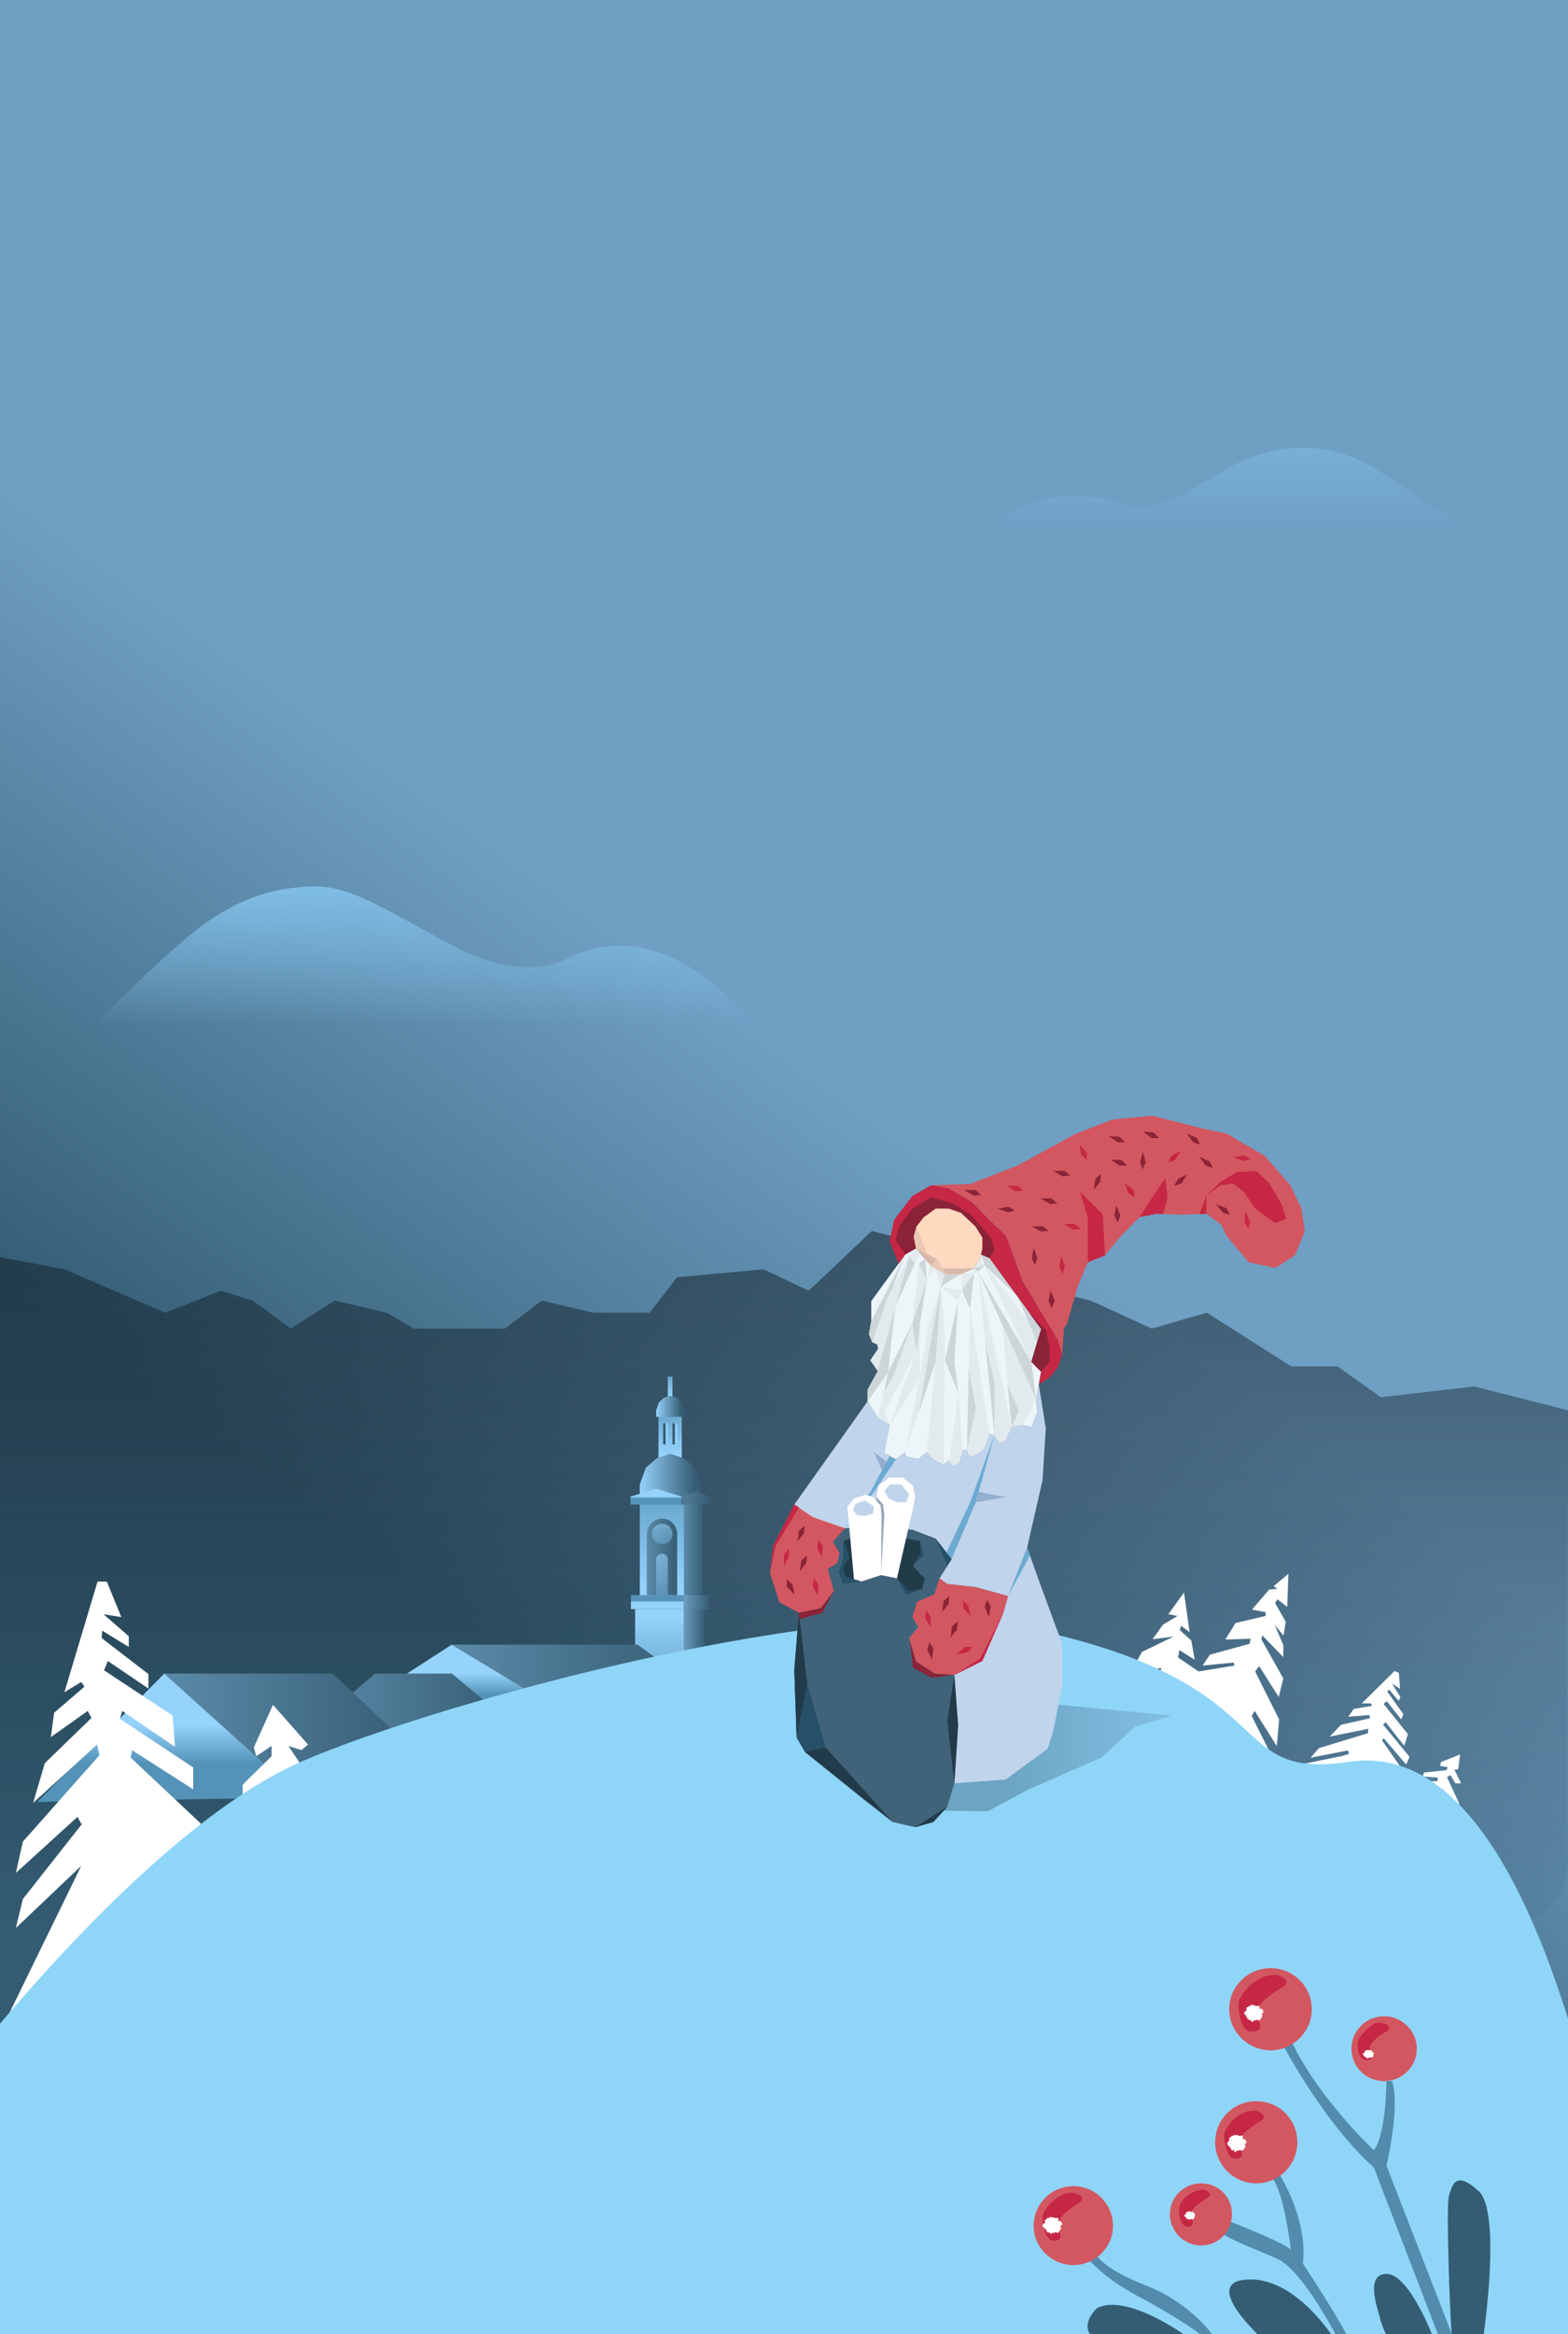 <svg xmlns="http://www.w3.org/2000/svg" width="336" height="500" viewBox="0 0 336 500"><rect x="0" y="0" width="336" height="500" fill="#333333" stroke="none"/><defs><linearGradient id="a" x1=".6" y1=".9" x2=".4" y2=".5"><stop offset=".3" stop-color="#345d74"/><stop offset="1" stop-color="#6f9fc3"/></linearGradient><linearGradient id="b" x1="168" y1="263.7" x2="168" y2="418.8" gradientUnits="userSpaceOnUse"><stop offset="0" stop-color="#111e26"/><stop offset="1" stop-color="#080b0e" stop-opacity="0"/></linearGradient><linearGradient id="c" x1="1" y1=".5" x2="-1.6" y2=".5"><stop offset="0" stop-color="#365d74"/><stop offset="1" stop-color="#95d2fc"/><stop offset="1" stop-color="#95d2fc"/></linearGradient><linearGradient id="d" x1=".5" y1="1.5" x2=".5" y2=".1"><stop offset="0" stop-color="#5493b7"/><stop offset="1" stop-color="#95d2fc"/><stop offset="1" stop-color="#95d2fc"/></linearGradient><linearGradient id="e" x1=".9" y1=".6" x2="0" y2=".6"><stop offset="0" stop-color="#365d74"/><stop offset="1" stop-color="#95d2fc"/><stop offset="1" stop-color="#95d2fc"/></linearGradient><linearGradient id="f" x1=".4" y1="1.5" x2=".4" y2=".1"><stop offset="0" stop-color="#5493b7"/><stop offset="1" stop-color="#95d2fc"/><stop offset="1" stop-color="#95d2fc"/></linearGradient><linearGradient id="g" x1="0" y1=".5" x2="1.8" y2=".5"><stop offset="0" stop-color="#365d74"/><stop offset="1" stop-color="#95d2fc"/><stop offset="1" stop-color="#95d2fc"/></linearGradient><linearGradient id="h" x1=".4" y1=".6" x2=".4" y2=".5"><stop offset="0" stop-color="#5493b7"/><stop offset="1" stop-color="#95d2fc"/><stop offset="1" stop-color="#95d2fc"/></linearGradient><linearGradient id="i" x1="3.5" y1=".5" x2="0" y2=".5"><stop offset="0" stop-color="#95d2fc"/><stop offset="1" stop-color="#365d74"/></linearGradient><linearGradient id="j" x1=".5" y1="1.5" x2=".5" y2=".1"><stop offset="0" stop-color="#5493b7"/><stop offset="1" stop-color="#95d2fc"/><stop offset="1" stop-color="#95d2fc"/></linearGradient><linearGradient id="k" x1=".6" y1=".5" x2=".5" y2=".5"><stop offset="0" stop-color="#95d2fc"/><stop offset="1" stop-color="#365d74"/></linearGradient><linearGradient id="l" x1=".5" y1="1.5" x2=".5" y2=".1"><stop offset="0" stop-color="#5493b7"/><stop offset="1" stop-color="#95d2fc"/><stop offset="1" stop-color="#95d2fc"/></linearGradient><linearGradient id="m" x1=".4" y1=".6" x2=".4" y2=".5"><stop offset="0" stop-color="#5493b7"/><stop offset="1" stop-color="#95d2fc"/><stop offset="1" stop-color="#95d2fc"/></linearGradient><linearGradient id="n" x1=".5" y1="1.5" x2=".5" y2=".1"><stop offset="0" stop-color="#5493b7"/><stop offset="1" stop-color="#95d2fc"/><stop offset="1" stop-color="#95d2fc"/></linearGradient><linearGradient id="o" x1=".4" y1="1.5" x2=".4" y2=".1"><stop offset="0" stop-color="#5493b7"/><stop offset="1" stop-color="#95d2fc"/><stop offset="1" stop-color="#95d2fc"/></linearGradient><linearGradient id="p" x1=".4" y1=".7" x2=".4" y2=".4"><stop offset="0" stop-color="#5493b7"/><stop offset="1" stop-color="#95d2fc"/><stop offset="1" stop-color="#95d2fc"/></linearGradient><linearGradient id="q" x1=".4" y1=".7" x2=".4" y2=".4"><stop offset="0" stop-color="#5493b7"/><stop offset="1" stop-color="#95d2fc"/><stop offset="1" stop-color="#95d2fc"/></linearGradient><linearGradient id="r" x1=".4" y1="1.3" x2=".4" y2=".2"><stop offset="0" stop-color="#5493b7"/><stop offset="1" stop-color="#95d2fc"/><stop offset="1" stop-color="#95d2fc"/></linearGradient><linearGradient id="s" x1=".4" y1=".7" x2=".4" y2=".4"><stop offset="0" stop-color="#5493b7"/><stop offset="1" stop-color="#95d2fc"/><stop offset="1" stop-color="#95d2fc"/></linearGradient><linearGradient id="t" x1="1.2" y1=".5" x2=".4" y2=".5"><stop offset="0" stop-color="#83b5db"/><stop offset="1" stop-color="#345d74"/></linearGradient><linearGradient id="u" x1=".5" y1="0" x2=".5" y2=".9"><stop offset="0" stop-color="#7fbde5"/><stop offset="1" stop-color="#82bfe8" stop-opacity="0"/></linearGradient></defs><style>
@keyframes v_t { 0% { transform: translate(63.5px,30.4px) rotate(13deg) translate(-63.5px,-30.4px); } 15.152% { transform: translate(63.5px,30.4px) rotate(9deg) translate(-63.5px,-30.4px); } 33.333% { transform: translate(63.5px,30.4px) rotate(13deg) translate(-63.5px,-30.4px); } 48.485% { transform: translate(63.5px,30.4px) rotate(9deg) translate(-63.5px,-30.4px); } 66.667% { transform: translate(63.5px,30.4px) rotate(13deg) translate(-63.5px,-30.4px); } 81.818% { transform: translate(63.5px,30.4px) rotate(9deg) translate(-63.5px,-30.4px); } 100% { transform: translate(63.5px,30.4px) rotate(13deg) translate(-63.5px,-30.4px); } }
@keyframes w_t { 0% { transform: translate(18.9px,20px) rotate(0deg) scaleX(-1) translate(-18.9px,-20px); } 18.182% { transform: translate(18.9px,20px) rotate(-1deg) scaleX(-1) translate(-18.9px,-20px); } 33.333% { transform: translate(18.9px,20px) rotate(0deg) scaleX(-1) translate(-18.9px,-20px); } 48.485% { transform: translate(18.9px,20px) rotate(-1deg) scaleX(-1) translate(-18.9px,-20px); } 63.636% { transform: translate(18.9px,20px) rotate(0deg) scaleX(-1) translate(-18.9px,-20px); } 81.818% { transform: translate(18.9px,20px) rotate(-1deg) scaleX(-1) translate(-18.9px,-20px); } 100% { transform: translate(18.9px,20px) rotate(0deg) scaleX(-1) translate(-18.9px,-20px); } }
@keyframes x_t { 0% { transform: translate(34.9px,401.9px) skewX(0deg) skewY(0deg) translate(-34.9px,-401.9px); } 15.152% { transform: translate(34.9px,401.9px) skewX(2deg) skewY(0deg) translate(-34.9px,-401.9px); } 33.333% { transform: translate(34.9px,401.9px) skewX(0deg) skewY(0deg) translate(-34.9px,-401.9px); } 48.485% { transform: translate(34.9px,401.9px) skewX(2deg) skewY(0deg) translate(-34.9px,-401.9px); } 63.636% { transform: translate(34.9px,401.9px) skewX(0deg) skewY(0deg) translate(-34.9px,-401.9px); } 81.818% { transform: translate(34.9px,401.9px) skewX(2deg) skewY(0deg) translate(-34.9px,-401.9px); } 100% { transform: translate(34.9px,401.9px) skewX(0deg) skewY(0deg) translate(-34.9px,-401.9px); } }
@keyframes y_t { 0% { transform: translate(222.3px,315.2px) rotate(0deg) translate(-58.2px,-76.8px); } 18.182% { transform: translate(222.3px,315.2px) rotate(2deg) translate(-58.2px,-76.8px); } 33.333% { transform: translate(222.3px,315.2px) rotate(0deg) translate(-58.2px,-76.8px); } 51.515% { transform: translate(222.3px,315.2px) rotate(2deg) translate(-58.2px,-76.8px); } 69.697% { transform: translate(222.3px,315.2px) rotate(0deg) translate(-58.2px,-76.8px); } 84.848% { transform: translate(222.3px,315.2px) rotate(2deg) translate(-58.2px,-76.8px); } 100% { transform: translate(222.3px,315.2px) rotate(0deg) translate(-58.2px,-76.8px); } }
@keyframes z_t { 0% { transform: translate(20.5px,90.5px) rotate(0deg) translate(-8.4px,-10.8px); } 15.152% { transform: translate(20.5px,90.5px) rotate(-11deg) translate(-8.4px,-10.8px); } 33.333% { transform: translate(20.5px,90.5px) rotate(0deg) translate(-8.4px,-10.8px); } 48.485% { transform: translate(20.5px,90.5px) rotate(-11deg) translate(-8.4px,-10.8px); } 66.667% { transform: translate(20.5px,90.5px) rotate(0deg) translate(-8.4px,-10.8px); } 84.848% { transform: translate(20.5px,90.5px) rotate(-11deg) translate(-8.4px,-10.8px); } 100% { transform: translate(20.5px,90.5px) rotate(0deg) translate(-8.4px,-10.8px); } }
@keyframes aa_o { 0% { opacity: 0; } 18.182% { opacity: 0; } 33.333% { opacity: 1; } 48.485% { opacity: 0; } 63.636% { opacity: 1; } 100% { opacity: 1; } }
@keyframes ab_o { 0% { opacity: 0; } 51.515% { opacity: 0; } 66.667% { opacity: 1; } 81.818% { opacity: 0; } 96.97% { opacity: 1; } 100% { opacity: 1; } }
@keyframes ac_o { 0% { opacity: 0; } 27.273% { opacity: 0; } 42.424% { opacity: 1; } 57.576% { opacity: 0; } 72.727% { opacity: 1; } 100% { opacity: 1; } }
@keyframes ad_o { 0% { opacity: 0; } 15.152% { opacity: 1; } 30.303% { opacity: 0; } 45.455% { opacity: 1; } 100% { opacity: 1; } }
@keyframes ae_o { 0% { opacity: 0; } 24.242% { opacity: 0; } 39.394% { opacity: 1; } 54.545% { opacity: 0; } 69.697% { opacity: 1; } 100% { opacity: 1; } }
@keyframes af_o { 0% { opacity: 0; } 54.545% { opacity: 0; } 69.697% { opacity: 1; } 84.848% { opacity: 0; } 100% { opacity: 1; } }
@keyframes ag_o { 0% { opacity: 0; } 15.152% { opacity: 1; } 30.303% { opacity: 0; } 45.455% { opacity: 1; } 100% { opacity: 1; } }
@keyframes ah_o { 0% { opacity: 0; } 27.273% { opacity: 0; } 42.424% { opacity: 1; } 57.576% { opacity: 0; } 72.727% { opacity: 1; } 100% { opacity: 1; } }
@keyframes ai_o { 0% { opacity: 0; } 45.455% { opacity: 0; } 60.606% { opacity: 1; } 75.758% { opacity: 0; } 90.909% { opacity: 1; } 100% { opacity: 1; } }
@keyframes aj_o { 0% { opacity: 0; } 9.091% { opacity: 0; } 24.242% { opacity: 1; } 39.394% { opacity: 0; } 54.545% { opacity: 1; } 100% { opacity: 1; } }
@keyframes ak_o { 0% { opacity: 0; } 30.303% { opacity: 0; } 45.455% { opacity: 1; } 60.606% { opacity: 0; } 75.758% { opacity: 1; } 100% { opacity: 1; } }
@keyframes al_o { 0% { opacity: 0; } 54.545% { opacity: 0; } 69.697% { opacity: 1; } 84.848% { opacity: 0; } 100% { opacity: 1; } }
@keyframes am_o { 0% { opacity: 0; } 15.152% { opacity: 1; } 30.303% { opacity: 0; } 45.455% { opacity: 1; } 100% { opacity: 1; } }
@keyframes an_o { 0% { opacity: 0; } 33.333% { opacity: 0; } 48.485% { opacity: 1; } 63.636% { opacity: 0; } 78.788% { opacity: 1; } 100% { opacity: 1; } }
@keyframes ao_o { 0% { opacity: 0; } 15.152% { opacity: 0; } 30.303% { opacity: 1; } 45.455% { opacity: 0; } 60.606% { opacity: 1; } 100% { opacity: 1; } }
@keyframes ap_o { 0% { opacity: 0; } 51.515% { opacity: 0; } 66.667% { opacity: 1; } 81.818% { opacity: 0; } 96.97% { opacity: 1; } 100% { opacity: 1; } }
@keyframes aq_o { 0% { opacity: 0; } 36.364% { opacity: 0; } 51.515% { opacity: 1; } 66.667% { opacity: 0; } 81.818% { opacity: 1; } 100% { opacity: 1; } }
@keyframes ar_o { 0% { opacity: 0; } 3.03% { opacity: 0; } 18.182% { opacity: 1; } 33.333% { opacity: 0; } 48.485% { opacity: 1; } 100% { opacity: 1; } }
@keyframes as_o { 0% { opacity: 0; } 15.152% { opacity: 0; } 30.303% { opacity: 1; } 45.455% { opacity: 0; } 60.606% { opacity: 1; } 100% { opacity: 1; } }
@keyframes at_o { 0% { opacity: 0; } 9.091% { opacity: 0; } 24.242% { opacity: 1; } 39.394% { opacity: 0; } 54.545% { opacity: 1; } 100% { opacity: 1; } }
@keyframes au_o { 0% { opacity: 0; } 54.545% { opacity: 0; } 69.697% { opacity: 1; } 84.848% { opacity: 0; } 100% { opacity: 1; } }
@keyframes av_o { 0% { opacity: 0; } 33.333% { opacity: 0; } 48.485% { opacity: 1; } 63.636% { opacity: 0; } 78.788% { opacity: 1; } 100% { opacity: 1; } }
@keyframes aw_o { 0% { opacity: 0; } 12.121% { opacity: 0; } 27.273% { opacity: .9; } 42.424% { opacity: 0; } 57.576% { opacity: 1; } 100% { opacity: 1; } }
@keyframes ax_o { 0% { opacity: 0; } 42.424% { opacity: 0; } 57.576% { opacity: 1; } 72.727% { opacity: 0; } 87.879% { opacity: 1; } 100% { opacity: 1; } }
@keyframes ay_o { 0% { opacity: 0; } 9.091% { opacity: 0; } 24.242% { opacity: 1; } 39.394% { opacity: 0; } 54.545% { opacity: 1; } 100% { opacity: 1; } }
@keyframes az_o { 0% { opacity: 0; } 54.545% { opacity: 0; } 69.697% { opacity: 1; } 84.848% { opacity: 0; } 100% { opacity: 1; } }
@keyframes a0_o { 0% { opacity: 0; } 36.364% { opacity: 0; } 51.515% { opacity: 1; } 66.667% { opacity: 0; } 81.818% { opacity: 1; } 100% { opacity: 1; } }
@keyframes a1_o { 0% { opacity: 0; } 6.061% { opacity: 0; } 21.212% { opacity: 1; } 36.364% { opacity: 0; } 51.515% { opacity: 1; } 100% { opacity: 1; } }
@keyframes a2_o { 0% { opacity: 0; } 18.182% { opacity: 0; } 33.333% { opacity: 1; } 48.485% { opacity: 0; } 63.636% { opacity: 1; } 100% { opacity: 1; } }
@keyframes a3_o { 0% { opacity: 0; } 54.545% { opacity: 0; } 69.697% { opacity: 1; } 84.848% { opacity: 0; } 100% { opacity: 1; } }
@keyframes a4_o { 0% { opacity: 0; } 15.152% { opacity: 0; } 30.303% { opacity: 1; } 45.455% { opacity: 0; } 60.606% { opacity: 1; } 100% { opacity: 1; } }
@keyframes a5_o { 0% { opacity: 0; } 15.152% { opacity: 1; } 30.303% { opacity: 0; } 45.455% { opacity: 1; } 100% { opacity: 1; } }
@keyframes a6_t { 0% { transform: translate(270.4px,461.3px) skewX(0deg) skewY(0deg) translate(-48.9px,-39.7px); } 18.182% { transform: translate(270.4px,461.3px) skewX(2deg) skewY(0deg) translate(-48.9px,-39.7px); } 36.364% { transform: translate(270.4px,461.3px) skewX(0deg) skewY(0deg) translate(-48.9px,-39.7px); } 51.515% { transform: translate(270.4px,461.3px) skewX(2deg) skewY(0deg) translate(-48.9px,-39.7px); } 66.667% { transform: translate(270.4px,461.3px) skewX(0deg) skewY(0deg) translate(-48.9px,-39.7px); } 81.818% { transform: translate(270.4px,461.3px) skewX(2deg) skewY(0deg) translate(-48.9px,-39.7px); } 100% { transform: translate(270.4px,461.3px) skewX(0deg) skewY(0deg) translate(-48.9px,-39.7px); } }
</style><title>Group 20</title><rect fill="url(#a)" width="336" height="500" fill-rule="evenodd" transform="translate(168.5,250) scale(-1,1) translate(-167.5,-250)"/><path d="M0 269.3l13.8 2.6l21.6 9.3l11.9-4.7l6.9 2.1l8.1 6l9.4-6l11.2 2.6l5.8 3.4h19.5l7.9-6l11 2.6h12.1l5.9-7.6l18.5-1.7l9.7 4.6l13.5-12.8l9 2.3l8.6-2.3l20.8 12.8l8.5 2.1l13.1 6l11.8-3.4l18.1 11.5h9.9l9.3 6.6l20-2.3l20.1 5.1l-0.1 96.9c0 7.7-6.3 14-14 13.9c-0.1 0-0.1 0-0.1 0l-321.8 5.9Z" fill="url(#b)" opacity=".54" fill-rule="evenodd"/><g fill="none" fill-rule="evenodd" transform="translate(7.7,294.1)"><g transform="translate(.3,.9)"><path fill="url(#c)" d="M143.6 57.5h36.1l11.2 10.7h-35.4Z"/><g transform="translate(127.1,0)"><rect fill="url(#d)" width="5" height="9" transform="translate(8.5,12.9) scale(1,-1) translate(-2.5,-4.5)"/><path fill="url(#e)" d="M2 23l1.3-3.6l2.3-2l2.9-1l3 1l2.2 2l1.3 3.6v2.9h-13Z"/><rect fill="url(#f)" width="11" height="14.9" transform="translate(1,49.7)"/><rect fill="url(#g)" width="4.5" height="14.9" transform="translate(13.7,57.2) scale(-1,1) translate(-2.2,-7.5)"/><path fill="url(#h)" d="M0 25.6l5.5-1.7l5.5 1.7v1.7h-11Z"/><path fill="url(#i)" d="M11 25.6l3-1.2l2.9 1.2v1.7h-5.9Z" transform="translate(14,25.9) scale(-1,1) translate(-14,-25.9)"/><rect fill="url(#j)" width="9.5" height="19.9" transform="translate(6.7,37.3) scale(1,-1) translate(-4.7,-9.9)"/><rect fill="url(#c)" width="4" height="19.9" transform="translate(13.5,37.3) scale(1,-1) translate(-2,-9.9)"/><rect fill="url(#k)" width="1" height="4.5" transform="translate(9.5,12.2) scale(1,-1) translate(-0.5,-2.2)"/><rect fill="url(#k)" width="1" height="4.5" transform="translate(7.5,12.2) scale(1,-1) translate(-0.5,-2.2)"/><rect fill="url(#l)" width="1" height="4.5" transform="translate(8.5,2.2) scale(1,-1) translate(-0.5,-2.2)"/></g><rect fill="url(#m)" width="11.5" height="3" transform="translate(132.9,48.2) scale(1,-1) translate(-5.7,-1.5)"/><rect fill="url(#g)" width="5.5" height="3" transform="translate(141.3,48.2) scale(-1,-1) translate(-2.7,-1.5)"/><path fill="url(#e)" d="M132.6 7.1l.6-1.7l1.1-1l1.3-0.4l1.4 .4l1 1l.6 1.7v1.4h-6Z"/><path d="M133.9 30.3c1.8 0 3.2 1.5 3.2 3.3v13.1h-6.5v-13.1c0-1.8 1.5-3.3 3.3-3.3Z" fill="url(#c)"/><path d="M133.9 37.8c.6 0 1.2 .5 1.2 1.2v7.7h-2.5v-7.7c0-0.7 .6-1.2 1.3-1.2Z" fill="url(#n)" opacity=".6"/><ellipse fill="url(#o)" opacity=".56" rx="2.2" ry="2.2" transform="translate(133.9,33.6)"/><path fill="url(#c)" d="M88.8 57.3l25.3 15.3h11l3.5 4.4h1.8v-3h3.6l6.1-8.4l-11.5-8.3Z"/><path fill="url(#p)" d="M78.9 63.7l9.9-6.4l25.3 15.3h-14.3l-11-8.9Z"/><path d="M60.8 73.4c0 0 3.9-3.3 11.6-9.9h16.4l11 9.1l-7.5 4.4h-17l-1.9-3.6c-8.4 0-12.6 0-12.6 0Z" fill="url(#c)"/><path fill="url(#c)" d="M27.2 63.5h36.1l17 16l-23.7 10.5Z"/><path fill="url(#q)" d="M0 91l27.2-27.5l29.4 26.5Z"/><path fill="url(#r)" d="M143.1 63.5v-6l6.4 5.7Z"/></g></g><g fill="#fff" fill-rule="evenodd" transform="translate(277.9,360.3) rotate(11) translate(-39.2,-22.4)"><path d="M56.2 17.4l-3.6 9.2l1.8-0.8l.4 .4l-3.3 2.2l-0.4 2l4-2.2l.4 .6l-5.1 3.8l-1.2 3.3l6.9-4.9l.3 .9l-8.3 7.2l-0.8 2.6l6.7-4.7l.5 .6l-1.3 1.1l-6.7 4.8l34-2.3l-5.3-4.3l.8-0.6l3.4 2.1l1.1-0.6l-4.8-4.2l.5-0.7l1.7 1.2l1.1-0.5l-2.5-2.1l.7-0.4l-0.9-3.1l-3.1 3.2l.2 .8l1.6-0.4v.7l-4.2 2.4l.1 .9l3-1.1l.3 .7l-5.1 2.5l-9.3-5.6l.1-0.6l6.7 3.2v-1.8l-8-4l.3-0.7l5.7 3l-0.3-2.6l-7.4-3.8l.4-0.8l4.4 2.3v-1.2l-5.1-3l.1-0.6l2.9 1.4v-0.9l-2.8-1.9l2 .3l-1.6-3Z" transform="translate(63.5,30.4) rotate(13) translate(-63.5,-30.4)" style="animation: 3.3s linear infinite both v_t;"/><path d="M4.8 0l-1.1 7l2.4-1.2l.3 .9l-3 3.5l-0.1 3l2.3-1.9l-2.7 4l-0.4 2.4l5.3-3.7v.9l-6.2 7.3l.2 4.1l5.4-5.7l.6 1.3l-7 9.1l-0.6 5.7l6.1-6.5l.4 1.2l-6.7 8.7l36.7-1l-8.2-7.6l.2-0.7l9.1 3.6l-1.3-3.6l-8.8-5.1v-0.7l6.3 2.1l-1.6-4.7l-6-4.5l4.3 1.4l-1.6-3.5l-2.7-2.4h2l-2.4-5.2l-2.8 8.1l2.1-1v1l-2.8 1.7l-1.5 3.9l3.6-1.4v1.6l-4.9 2.1l-7.3-2.7l.3-0.6l6.4 1.9l-1.1-2.6l-7.9-3.9v-1.1l5.3 1.2l-1.5-3.9l-6-2.7l.1-0.8h3l-2.8-4.9l-1.7-0.5l.9-0.4Z" transform="translate(18.9,20) scale(-1,1) translate(-18.9,-20)" style="animation: 3.3s linear infinite both w_t;"/></g><path fill="#fff" d="M20.9 338.8l-7.1 23.7l3.6-2.2l.7 1l-6.5 5.6l-0.7 5.2l7.9-5.6l.8 1.5l-10 9.7l-2.5 8.5l13.7-12.5l.5 2.3l-16.4 18.5l-1.5 6.7l13.2-12l.9 1.6l-12.6 16l-1.5 6.2l14-13.3l-16.4 33.6l6.8 31.7l50.7-76.2l1.5-1.5l6.8 5.4l2.1-1.5l-9.5-10.9h.6l3.9 1.5l2.1-1.5l-4.2-6.3l2.8 .9l1.4-1.2l-7.5-8.5l-4.1 9.1l.5 1.9l3.3-2.2v2.2l-6.2 6.1v2.7l3.8-2.3l.7 1.8l-10.3 9.1l-18.2-17.1l.3-1.6l13.1 8.4v-4.7l-15.7-10.4l.5-1.7l11.3 7.7l-0.5-6.7l-14.7-9.7l.8-2l8.7 5.9v-3.1l-10-7.7l.1-1.6l5.7 3.5v-2.3l-5.4-4.7l3.8 .6l-3.1-7.6Z" fill-rule="evenodd" transform="translate(34.9,401.9) translate(-34.9,-401.9)" style="animation: 3.3s linear infinite both x_t;"/><g fill="url(#s)" fill-rule="evenodd" transform="translate(0,346)"><path d="M0 87.5c25-29.4 47.1-48.5 64.5-56.1c30.3-13.2 116.6-36.3 152.9-29.2c59.3 11.6 43.6 33.4 71.7 29.2c18.8-2.8 34.5 15.5 46.9 55v67.6h-131.3h-204.7v-63.7v-1.7Z" fill="#8fd5f8"/></g><path fill="url(#t)" opacity=".4" d="M31.3 149.4l16.3 .2l8.3-4.5l16-7l7.2-6.6l7.8-2.4l-26-2.5l-25.4 2.8l-7.6 7.3Z" transform="translate(164.1,238.4)"/><g fill="none" fill-rule="evenodd" transform="translate(222.3,315.2) translate(-58.2,-76.8)" style="animation: 3.3s linear infinite both y_t;"><g transform="translate(.9,.6)"><path fill="#edf5f9" d="M25.7 66.3l-2.6-1.6l-2.2-3.5v-2.5l1.1-2l1.1-2l-0.6-0.9l-1-1.4l1.7-2.5l-0.2-0.9l-1.1-0.5l-0.7-1.7l.5-2.8v-4.3l7.3-10l2.3-1.3l.8 1l2.4 2.7l3 1.8h3.5l2.6-1.2l1.4-2l.5-2.3l12.6 17.3l-1.5 4.8l-0.6 2.2l2.1 2.1l-0.5 2.8l-0.6 3.1l.3 2.7l-1.2 3.3l-2-0.4l-2.3 .4l-1.4 2.9l-1.3 .5l-1-1.7l-1.1-0.3l-1 3.1l-1.3 1.1l-1.8 .8l-0.7-1.4l-0.9-0.1l-0.7 2.7l-1.5 .7l-0.7-1.1l-1.2 .8l-2.2-1.1l-1.4-1.5l-1.8 1.5l-2.7-0.6l-0.2-0.9l-1.9 1.5l-2.5-1.3l-0.8-2.4Z"/><path fill="#c52745" d="M27.6 31.7l-2-4.8l1-4.6l3.9-5.1l4-2.3l3.5 .5l5.2 3l3.8 3.9l3.6 3.4l3.6 9.9l4.5 7.5l3 5l.9 3.2l-1 2.7l-1.6 2l-2.4 1.6l.5-2.8l-2.1-2.1l2.1-7l-11.1-15.2l-1.8-0.8l-0.2 1l-1.4 2l-2.6 1.2h-3.5l-3-1.8l-3.2-3.7l-2.3 1.3Z"/><path fill="#d35760" d="M81.9 0l-8.4 .8l-8.1 3.1l-12.2 6.7l-10.2 4l-8.5 .3l3.5 .5l5.2 3l3.8 3.9l3.6 3.4l3.6 9.9l4.5 7.5l3 5l.9 3.2l.4-5.8l.6-0.8l2.3-8l2.2-5.3l3.7-1.5l3.1-3.8l4.3-4.4l3.7-0.7l5.4 .2l5.2-0.2l3.3 2.4l1 2.3l4.8 5.7l5.7 1.2l4.2-2.7l2.1-5.1l-0.7-4.9l-2.4-5l-5.5-6.3l-8.2-4.8l-4.9-1Z"/><path fill="#c52745" d="M79.2 21.7l2.7-4.2l2.8-4.1l.5 4.1l-1 3.6l-1.3-0.1Z"/><path fill="#c52745" d="M93.5 21v-3.9l-1.5 4Z"/><path fill="#c52745" d="M93.5 17.1l3.1-3l3.4-2l4.2-0.3l2.8 2.7l2.7 4.6l.9 3l-2.4 .9l-4.2-3.1l-2.5-3.6l-2.3-1.8l-2.7 .4Z"/><path fill="#c0d4eb" d="M57.6 57.6l1.5 9.4l-0.7 11.1l-3.3 14.4l3 8.4l4.5 12.2v9.1l-1.9 9.6l-1.2 3.8l-9 6.6l-11 .8l.8-12.4l-0.8-10.8l6-3l4.5-10.3l1-3.6l-6.9-1.9l-6.1-0.7l-1.7-1.2l2.6-4.1l-3.4-4.4l-5-1.9l-9.6-0.8l-4.8 .5l-6.2-1.5l-4.7-3.6l15.7-22.1l2.2 3.5l2.6 1.6l-1.2 6l2.5 1.3l1.9-1.5l.2 .9l2.7 .6l1.8-1.5l1.4 1.5l2.2 1.1l1.2-0.8l.7 1.1l1.5-0.7l.7-2.7l.9 .1l.7 1.4l1.8-0.8l1.3-1.1l1-3.1l1.1 .3l1 1.7l1.3-0.5l1.4-2.9l2.3-0.4l2 .4l1.2-3.3l-0.3-2.7Z"/><path fill="#d35760" d="M.7 92.1l-0.7 5.9l2 6.2l4.2 2.3l4.7-1l2.8-3.7l-1.3-4.7l3.3-2.1l-2.2-3.7l1.5-1.7l1.1-1.2l-6.9-2.4l-4-2.7Z"/><path fill="#d35760" d="M36.3 99.1l-1.1 3.4l-3.7 1.6l-1 3.3l1.3 2.1l-2 2.4l1.5 5l4 2.6l4.2 .3l6-3l4.5-10.3l1-3.6l-6.9-1.9l-6.1-0.7Z"/><path fill="#406379" d="M16.1 88.4l-1.1 1.2l-1.5 1.7l1.4 2.3l-0.5 2.3l-2 1.2l1.3 4.7l-2.8 3.7l-4.7 1l-1 12.2l.5 14.5l1.8 3.1l12.5 10.1l6.3 4.9l4.8 1.1l3.9-1.1l3-3.3l1.5-5l.8-12.4l-0.8-10.8l-4.2-0.3l-4-2.6l-1.5-5l2-2.4l-1.3-2.1l1-3.3l3.7-1.6l1.1-3.4l2.6-4.1l-3.4-4.4l-5-1.9l-9.6-0.8Z"/><path d="M15.7 91.1l3.9-1.4h4.5l8.1 1.4v2.9l-1.6 2.4l1.6 1.8l1 .9l-0.6 2.3l-2.8 .4l-2.6-2.7c0 0-3.1-0.7-3.4-0.7c-0.3 0-4.3 1.4-4.3 1.4l-3.4-1.1l-0.4-2.2l1.3-2l-1.3-3.4Z" fill="#213b49"/><path fill="#6caad1" d="M51 102.9l4.1-10.4l.6 1.7Z"/><path fill="#6caad1" d="M38.9 95l5.2-12.2l4-14.4l-5.2 14.4l-5.1 10.8Z"/><path fill="#6caad1" d="M16.1 88.4l5.6-8.1l3.9-7.4l1.4 .7l-4.7 7Z"/><path fill="#fff" d="M19.5 99.8l3.8-20.7l2.3-1.6h2.8l2.2 1.7l.5 2.4l-0.5 2.7l-3.4 14.8l-3.4-0.7Z"/><path fill="#c0d4eb" d="M24.5 80.4l1.2-1.4h2.4l1.7 2.1l-0.6 1.7h-2l-1.9-0.9Z"/><g transform="translate(20.5,90.5) translate(-8.4,-10.8)" style="animation: 3.3s linear infinite both z_t;"><g transform="translate(8.4,10.6) rotate(-19) translate(-5.7,-8.8)"><path fill="#fff" d="M.4 16.5l3.7-15.1l1.9-1.3l2.6 .1l1.5 1l.8 2.2l-0.4 2.1l-4.3 12l-4.5-0.1Z"/><path fill="#c0d4eb" d="M5 2.5l1-1.2h2.1l1.4 1.8l-0.6 1.4h-1.7l-1.6-0.7Z"/></g><path fill="#96a6b8" d="M10.7 2l1.4 1.5l.3 2.3l-0.7 12.9l.1-12.8l-0.2-2.1l-1-1.1Z"/></g><path fill="#edf5f9" d="M21.7 44v-4.3"/><path fill="#ced5d8" d="M21.9 48.5l7.1-18.8l-7.3 14.3l-0.5 2.8Z"/><path fill="#e2eaed" d="M29.8 30.2l-6.7 24.5l-1.6-2.3l1.7-2.5l-0.2-0.9l-1.1-0.5l3.4-9.8Z"/><path fill="#ced5d8" d="M31.1 31.5l-4.3 9.6l-1.5 13.9l-4.4 6.2v-2.5l2.2-4l2.9-10.7l3.8-13.8Z"/><path fill="#ced5d8" d="M46 32.1l7 6.6l4.2 9.8l.9-2.8l-11.1-15.2l-1.8-0.8Z"/><path fill="#edf5f9" d="M46 32.1l9.1 11.5l-2.1-4.9Z"/><path fill="#e2eaed" d="M46 32.1l10 20.6l1.2-4.2l-2.1-4.9Z"/><path fill="#ced5d8" d="M44.6 33.4l12.4 27.3l-1-8Z"/><path fill="#e2eaed" d="M51.8 66.7l-2-21.9l7.2 15.9l-2.9 5.6Z"/><path fill="#e2eaed" d="M44.6 33.4l3.5 35l1 1.7l1.3-0.5l1.4-2.9Z"/><path fill="#edf5f9" d="M47 68.1l-4.1-26.7l2.8 8l2.4 19Z"/><path fill="#e2eaed" d="M42.2 71.7l.7-30.3l4.1 26.7l-1 3.1l-1.3 1.1l-1.8 .8Z"/><path fill="#ced5d8" d="M42.9 41.4l-1.8-4l2.6-3.6Z"/><path fill="#e2eaed" d="M25.7 66.3l6.4-10.3v-11.3l1.5-9.3l-1.7-3.8l-1.4 12.8l-5.2 10.6l-2.2 9.7Z"/><path fill="#ced5d8" d="M31.4 50.5l-0.9-6.1l3.1-9l-1.5 9.3Z"/><path fill="#edf5f9" d="M24.5 63.5l6.9-13l-5.7 15.8Z"/><path fill="#ced5d8" d="M30.5 44.4l-4 11.2l-2.1 3.7l.9-4.3Z"/><path fill="#e2eaed" d="M32.1 56l1.8-10.8l2.7-8.5l.9 10l-8.6 25.4Z"/><path fill="#e2eaed" d="M37.5 46.7l-0.3 28l-2.2-1.1l-1.4-1.5l1.9-19.4Z"/><path fill="#e2eaed" d="M38.4 73.9l2-14.3l.9 12l-0.7 2.7l-1.5 .7Z"/><path fill="#ced5d8" d="M40.4 59.6l-2.9-7.2l2.8-12.7l-0.8 13Z"/><path fill="#e2eaed" d="M40.3 39.7l.8-2.3l-4.5-0.7Z"/><path fill="#e2eaed" d="M33.6 35.4l1.8-2.7l-0.9-0.6Z"/><path fill="#ced5d8" d="M31.9 31.6l1.4-0.9l.3 4.7Z"/><path fill="#e2eaed" d="M36.6 36.7l-1.2-4l2.1 1.2Z"/><path fill="#ced5d8" d="M36.6 36.7l2.3-1.6l2.1-1.2h-3.5Z"/><path fill="#e2eaed" d="M41.1 37.4l-0.1-3.5l2.7-0.1Z"/><path fill="#e2eaed" d="M44.6 33.4l-0.9 .4l-0.1-1.1Z"/><path fill="#e2eaed" d="M46 32.1l-2.4 .6l1.4-2Z"/><path fill="#ced5d8" d="M44.6 33.4l1.4-1.3l-2.4 .6Z"/><path fill="#e2eaed" d="M29.8 30.2l1.5-1.8l.8 1l-1 2.1Z"/><path fill="#8a2337" d="M29 29.7l-2-2.8l4.4-3.2l-0.1 4.7Z"/><path d="M27 26.9c-0.1-0.9 .7-3.2 .7-3.2l2.8-3.8l4-2.4l4.5 1.2l1.9 2.1l-2.6-0.9h-2.8l-2.5 1.8l-1.6 2l-4.4 3.2Z" fill="#8a2337"/><path fill="#8a2337" d="M39 18.7l3.9 2.4l2.6 2.9l1.9 2.3l.7 2.5l-1.1 1.7l-1.8-0.8l.3-1.3v-2.3l-1.5-2.4l-3.1-2.9Z"/><path d="M55.6 42.3l3.5 3.6l.8 3.6v3.2c0 0-1.8 2.1-1.8 2.1c-0.2 0-2.1-2.1-2.1-2.1l2.1-7l-2.5-3.4Z" fill="#8a2337"/><path fill="#c52745" d="M68.1 31.4v-9.7l-1.7-5.4l4.9 4.8l.5 8.8Z"/><path fill="#ced5d8" d="M42.6 54.1l1.5 8.7l-1.9 8.9Z"/><path fill="#ced5d8" d="M31.9 63.5l2-11.8l2.7-15l-1.1 16Z"/><path fill="#ced5d8" d="M46.1 48.5l2 8.7v11.2Z"/><path d="M51.8 66.7c.2-0.5 1.6-3.5 1.6-3.5l-2.5-5.6l.9 9.1Z" fill="#ced5d8"/><path fill="#94afce" d="M44.1 82.8l6.5-1.1l-5.9-1.1Z"/><path fill="#94afce" d="M24 76l-1.7-3.9l2.7 2Z"/><path fill="#213b4a" d="M6.2 106.5l1.8 15.3l-2.3 11.4l-0.5-14.5Z"/><path fill="#265068" d="M8 121.8l3.9 13.5l-4.4 1l-1.8-3.1Z"/><path fill="#213b4a" d="M11.9 135.3l14.4 16l-18.8-15Z"/><path fill="#213b4a" d="M31.1 152.4l6.9-4.4l-3 3.3Z"/><path fill="#213b4a" d="M39.5 119.8l-1.5 9.8l1.5 13.4l.8-12.4Z"/><path fill="#265068" d="M15.7 91.1v3.9l-1 2.7l1 2.6l3.8-0.5l-3.4-1.1l-0.4-2.2l1.3-2Z"/><path fill="#265068" d="M27.2 99.1l2 3.6l3.4-1.3l-2.8 .4Z"/><path fill="#265068" d="M32.2 91.1l.7 3l-2.3 2.3l1.6-2.4Z"/><path d="M33 21.7c.2-0.1 2.5-1.8 2.5-1.8h2.8l2.6 .9l3.1 2.9l1.5 2.4v2.3l-0.5 2.3l-1.4 2l-2.6 1.2h-3.5l-3-1.8l-3.2-3.7l-0.5-2.5l.6-2.2l1.6-2Z" fill="#ffd9c0"/><path fill="#eac8b5" d="M37.5 33.9l-1.7-3.2l-1.3 1.4Z"/><path fill="#d8baab" d="M31.3 28.4l4.5 2.3l-1.3 1.4Z"/><path fill="#eac8b5" d="M33.6 29.6l-2.2-5.9l-0.6 2.2l.5 2.5Z"/><path fill="#d8baab" d="M36.9 32.7h6.7l-2.6 1.2h-3.5Z"/><path d="M6.3 107.9c.4-0.2 4.9-1.4 4.9-1.4l2.5-4.7l-2.8 3.7l-4.7 1l.1 1.4Z" fill="#8a2337"/><path d="M29.8 111.9c.3 .8 .8 6.3 .8 6.3l4 2.2l4.9-0.6l-4.2-0.3l-4-2.6l-1.5-5Z" fill="#8a2337"/><path fill="#265068" d="M35.5 90.6l2.5 5.8l.9-1.4Z"/><path fill="#c52745" d="M39.5 119.8l5.6-3.6l4.9-9.7l-4.5 10.3Z"/><path fill="#c52745" d="M50.7 15h2.4l1.2 1l-1.6 .2Z"/><path fill="#8a2337" d="M56.1 23.7h2.4l1.2 1l-1.6 .1Z"/><path fill="#8a2337" d="M60.7 11.8h2.4l1.2 1l-1.6 .2Z"/><path fill="#8a2337" d="M58 17.7h2.3l1.3 1.1l-1.6 .1Z"/><path fill="#8a2337" d="M41.6 15.9h2.4l1.2 1.1l-1.6 .1Z"/><path fill="#c52745" d="M66.3 6.1l1.6 1.8v1.6l-1.2-1.2Z"/><path fill="#8a2337" d="M72.6 4.4l2.3 .1l1.2 1.2h-1.6Z"/><path fill="#8a2337" d="M73 9.4l2.4 .1l1.1 1.2h-1.6Z"/><path fill="#8a2337" d="M79.9 7.7l.6 2.3l-0.7 1.5l-0.5-1.5Z"/><path fill="#8a2337" d="M89.4 12.5l-1.2 2l-1.6 .5l.8-1.4Z"/><path fill="#c52745" d="M88.1 7.5l-1.3 2l-1.5 .5l.7-1.4Z"/><path fill="#8a2337" d="M89.3 3.8l2.2 1l.7 1.4l-1.5-0.5Z"/><path fill="#8a2337" d="M92 8.8l2.2 1l.7 1.4l-1.5-0.5Z"/><path fill="#8a2337" d="M79.9 3.4l2.3 .2l1.2 1.2h-1.6Z"/><path fill="#c52745" d="M76 14.4l1.9 1.5l.3 1.6l-1.4-0.9Z"/><path fill="#8a2337" d="M95.6 19l2.2 .8l.8 1.4l-1.5-0.4Z"/><path fill="#c52745" d="M101.8 20.5l1.1 2.2l-0.4 1.5l-0.8-1.3Z"/><path fill="#c52745" d="M99.3 8.9l2.3-0.4l1.4 .8l-1.5 .4Z"/><path fill="#c52745" d="M63 23.2h2.3l1.3 1.1l-1.6 .1Z"/><path fill="#c52745" d="M62.4 30.1l.8 2.2l-0.5 1.6l-0.7-1.5Z"/><path fill="#8a2337" d="M56.5 28.3l.8 2.2l-0.5 1.5l-0.7-1.4Z"/><path fill="#8a2337" d="M60.1 37.4l.9 2.2l-0.6 1.6l-0.7-1.5Z"/><path fill="#8a2337" d="M74.2 19.2l.9 2.2l-0.6 1.5l-0.7-1.5Z"/><path fill="#8a2337" d="M36.9 106.3l.3-2.4l1.2-1l-0.1 1.6Z"/><path fill="#c52745" d="M43 107.2l-1.6-1.7v-1.6l1.1 1.1Z"/><path fill="#c52745" d="M11.1 94.6l-1-2.1l.4-1.6l.8 1.4Z"/><path fill="#c52745" d="M40 115.4l1.8-1.6h1.6l-1.1 1.1Z"/><path fill="#8a2337" d="M34.7 116.5l-1-2.2l.5-1.5l.8 1.4Z"/><path fill="#8a2337" d="M38.7 111.8l.3-2.4l1.2-1.1l-0.1 1.7Z"/><path fill="#8a2337" d="M6.4 97.6l.3-2.3l1.2-1.1l-0.1 1.6Z"/><path fill="#8a2337" d="M5.9 91.2l.3-2.3l1.2-1.1l-0.1 1.6Z"/><path fill="#c52745" d="M10.2 102.8l-1.1-2.1l.4-1.6l.9 1.4Z"/><path fill="#8a2337" d="M46.9 107.4l-0.9-2.2l.5-1.5l.8 1.4Z"/><path fill="#c52745" d="M34.5 109.6l-1.3-2l.3-1.6l.9 1.3Z"/><g transform="translate(0,83.2)"><g><path fill="#c52745" d="M6.2 .7l-5 8.3l-1.2 5.8l.7-5.9l4.5-8.8Z"/></g><path fill="#8a2337" d="M5.3 19.4l-1.7-1.7v-1.6l1.2 1.1Z"/><path fill="#c52745" d="M3 13.2v-2.4l1-1.3l.1 1.6Z"/></g><path fill="#8a2337" d="M48.8 19.9l2.3-0.4l1.4 .8l-1.5 .4Z"/><path fill="#8a2337" d="M69.4 15.9l.3-2.4l1.2-1l-0.1 1.6Z"/></g></g><path d="M39.5 201.3c-11.3 9.8-21.3 20.3-21.3 20.3l146 1.3c0 0-18.8-28.6-42.1-17.9c0 0-8.9 6.3-25.2-2.5c-13.4-7.1-21.4-12.6-29-12.6c-7.5 0-17.1 1.6-28.4 11.4" fill="url(#u)" fill-rule="evenodd"/><path d="M265.7 99c-2.2 .7-17.6 11.5-23 9.7c-5.4-1.9-7.9-2.5-13.8-2.4c-11.6 .3-21.2 9.2-21.2 9.2l110.5 .4c0 0-6.2-3.9-21.8-14.4c-6.3-4.3-12.3-5.6-17.3-5.6c-7.1 0-12.1 2.7-13.4 3.1" fill="url(#u)" opacity=".54" fill-rule="evenodd"/><g fill="#fff" fill-rule="evenodd" transform="translate(6.8,166.3)"><path d="M7.3 1.8l.2-0.1v-0.4h.3v-0.4v-0.3l.4-0.1l.1-0.3h.3l.2-0.2h.2l.1 .2l.1-0.2l.3 .1v.1h.3h.6v.3v.4h.2h.3l.2 .4v.4l-0.4 .1v.1l.2 .1l.1 .3l-0.3 .3l-0.1 .3l-0.2 .1v.2h-0.3l-0.3-0.2l-0.1 .2h-0.5l-0.1 .3h-0.3v-0.4h-0.2l-0.1 .1l-0.3-0.2v-0.2h-0.2v-0.5h-0.4v-0.3h-0.1Z" opacity="0" transform="translate(219.2,.7)" style="animation: 3.3s linear infinite both aa_o;"/><path d="M0 30.9l.2-0.1v-0.3h.4v-0.5v-0.3l.3-0.1l.1-0.2h.4l.1-0.2h.2l.1 .2l.1-0.2l.3 .1v.1h.4h.5v.2v.4h.3l.2 .1l.2 .4v.3l-0.3 .1v.2l.1 .1l.1 .3l-0.2 .3l-0.1 .3l-0.3 .1v.2h-0.3l-0.2-0.2l-0.2 .2h-0.5l-0.1 .2h-0.3v-0.3h-0.1l-0.2 .1l-0.3-0.2v-0.3h-0.2v-0.4h-0.3v-0.3h-0.2Z" opacity="0" transform="translate(219.2,.7)" style="animation: 3.3s linear infinite both ab_o;"/><path d="M44.2 42.3l.2-0.1v-0.4h.3v-0.4v-0.3l.4-0.1l.1-0.3h.3l.2-0.2h.1l.2 .2l.1-0.2l.3 .1v.1h.3h.6v.3v.4h.2h.3l.2 .4v.4l-0.4 .1v.1l.2 .1v.3l-0.2 .3l-0.1 .3l-0.2 .1v.2h-0.3l-0.3-0.2l-0.1 .2h-0.5l-0.1 .3h-0.3v-0.4h-0.2l-0.1 .1l-0.3-0.2v-0.2h-0.3v-0.5h-0.3v-0.3h-0.1Z" opacity="0" transform="translate(219.2,.7)" style="animation: 3.3s linear infinite both ac_o;"/><path d="M83 15.1l.2-0.1v-0.3h.3v-0.5v-0.3l.4-0.1l.1-0.2h.4l.1-0.2h.2l.1 .2l.1-0.2l.3 .1v.1h.3h.6v.2v.4h.2h.3l.2 .5v.3l-0.4 .1v.2h.2l.1 .4l-0.3 .2l-0.1 .4l-0.2 .1v.2h-0.3l-0.3-0.2l-0.1 .2h-0.5l-0.1 .2h-0.3v-0.3h-0.1l-0.2 .1l-0.3-0.2v-0.3h-0.2v-0.4h-0.3v-0.4h-0.2Z" opacity="0" transform="translate(219.2,.7)" style="animation: 3.3s linear infinite both ad_o;"/><path d="M75.2 34.1l.2-0.1v-0.3h.2v-0.4v-0.2l.3-0.1l.1-0.2h.3l.1-0.2h.1l.1 .2l.1-0.2l.2 .1v.1h.3h.4v.2v.3h.2l.1 .1l.2 .3v.3l-0.3 .1v.1l.1 .1l.1 .3l-0.2 .2v.3l-0.2 .1v.2h-0.2l-0.2-0.2l-0.2 .2h-0.3l-0.1 .2h-0.2v-0.3h-0.1l-0.2 .1l-0.2-0.2v-0.2h-0.2v-0.4h-0.2v-0.3h-0.1Z" opacity="0" transform="translate(219.2,.7)" style="animation: 3.3s linear infinite both ae_o;"/><path d="M98 3l.2-0.1v-0.3h.3v-0.4v-0.2l.2-0.1l.1-0.2h.3l.1-0.2h.1l.1 .2l.1-0.2l.2 .1v.1h.3h.4v.2v.3h.2h.2l.1 .4v.3l-0.2 .1v.1l.1 .1v.3l-0.1 .2l-0.1 .3l-0.2 .1v.2h-0.2l-0.2-0.2l-0.1 .2h-0.4l-0.1 .1h-0.2v-0.2h-0.1l-0.1 .1l-0.3-0.2v-0.2h-0.2v-0.4h-0.2v-0.3h-0.1Z" opacity="0" transform="translate(219.2,.7)" style="animation: 3.3s linear infinite both af_o;"/><path d="M36.1 63l.2-0.1v-0.4h.3v-0.4v-0.3l.4-0.1l.1-0.3h.4l.1-0.2h.2l.1 .2l.1-0.2l.3 .2h.4h.5v.3v.4h.3h.2l.2 .4v.4l-0.3 .1v.1l.1 .1l.1 .3l-0.2 .3l-0.1 .3l-0.3 .1v.2h-0.3l-0.2-0.2l-0.2 .2h-0.5l-0.1 .2h-0.3v-0.3h-0.1l-0.2 .1l-0.3-0.2v-0.2h-0.2v-0.5h-0.3v-0.3h-0.2Z" opacity="0" transform="translate(.2,18.7)" style="animation: 3.3s linear infinite both ag_o;"/><path d="M28.8 91.6l.2-0.1v-0.3h.3v-0.4v-0.3l.4-0.1l.1-0.3h.3l.2-0.2h.2l.1 .2l.1-0.2l.3 .1v.1h.3h.6v.3v.4h.2h.3l.2 .4v.3l-0.4 .1v.2l.2 .1l.1 .3l-0.3 .3l-0.1 .3l-0.2 .1v.2h-0.3l-0.3-0.2l-0.1 .2h-0.5l-0.1 .2h-0.3v-0.4h-0.2l-0.1 .2l-0.3-0.2v-0.3h-0.3v-0.4h-0.3v-0.3h-0.1Z" opacity="0" transform="translate(.2,18.7)" style="animation: 3.3s linear infinite both ah_o;"/><path d="M73.1 102.8l.2-0.1v-0.3h.4v-0.5v-0.3l.3-0.1l.1-0.2h.4l.2-0.2h.1l.2 .2l.1-0.2l.3 .1v.1h.3h.6v.2v.4h.2l.3 .1l.2 .4v.3l-0.4 .1v.1l.2 .1v.4l-0.2 .2l-0.1 .3l-0.2 .1v.2h-0.3l-0.3-0.2l-0.1 .2h-0.5l-0.1 .3h-0.3v-0.4h-0.2l-0.1 .1l-0.4-0.2v-0.2h-0.2v-0.4h-0.3v-0.4h-0.2Z" opacity="0" transform="translate(.2,18.7)" style="animation: 3.3s linear infinite both ai_o;"/><path d="M112.2 76.1l.2-0.1v-0.4h.3v-0.4v-0.3l.4-0.1v-0.2h.4l.2-0.2h.1l.2 .2l.1-0.2l.3 .1v.1h.3h.6v.2v.4h.2h.3l.2 .4v.4l-0.4 .1v.1l.2 .1v.3l-0.2 .3l-0.1 .3l-0.2 .1v.2h-0.3l-0.3-0.2l-0.1 .2h-0.5l-0.1 .2h-0.3v-0.3h-0.2l-0.1 .1l-0.3-0.2v-0.2h-0.3v-0.5h-0.3v-0.3h-0.1Z" opacity="0" transform="translate(.2,18.7)" style="animation: 3.3s linear infinite both aj_o;"/><path d="M174.1 5.6l.2-0.1v-0.3h.3v-0.4v-0.3l.4-0.1l.1-0.3h.4l.1-0.2h.2l.1 .2l.1-0.2l.3 .1v.1h.4h.5v.3v.4h.3h.2l.2 .4v.3l-0.3 .1v.2l.1 .1l.1 .3l-0.2 .3l-0.1 .3l-0.3 .1v.2h-0.3l-0.2-0.2l-0.2 .2h-0.5l-0.1 .2h-0.3v-0.3h-0.1l-0.2 .1l-0.3-0.2v-0.3h-0.2v-0.4h-0.3v-0.3h-0.2Z" opacity="0" transform="translate(.2,18.7)" style="animation: 3.3s linear infinite both ak_o;"/><path d="M66.3 51.8l.2-0.1v-0.3h.4v-0.5v-0.3l.3-0.1l.1-0.2h.4l.1-0.2h.2l.1 .2l.2-0.2l.3 .1v.1h.3h.5v.2v.4h.3h.2l.3 .5v.3l-0.4 .1v.1l.1 .1l.1 .4l-0.2 .2l-0.1 .3l-0.3 .1v.2h-0.2l-0.3-0.2l-0.2 .2h-0.4l-0.2 .2h-0.3v-0.3h-0.1l-0.2 .1l-0.3-0.2v-0.2h-0.2v-0.4h-0.3v-0.4h-0.2Z" opacity="0" transform="translate(.2,18.7)" style="animation: 3.3s linear infinite both al_o;"/><path d="M90.2 43.1l.2-0.2v-0.3h.4v-0.4v-0.3l.3-0.1l.1-0.3h.4l.1-0.2h.2l.1 .2l.2-0.2l.3 .1v.1h.3h.5v.3v.4h.3h.2l.3 .4v.3l-0.4 .2v.1l.1 .1l.1 .3l-0.2 .3l-0.1 .3l-0.3 .1v.2h-0.3l-0.2-0.2l-0.2 .2h-0.4l-0.2 .2h-0.3v-0.3h-0.1l-0.2 .1l-0.3-0.2v-0.3h-0.2v-0.4h-0.3v-0.3h-0.2Z" opacity="0" transform="translate(.2,18.7)" style="animation: 3.3s linear infinite both am_o;"/><path d="M56.1 34l.1-0.1v-0.2h.3v-0.4v-0.3h.3v-0.3h.3l.1-0.1h.2v.1l.2-0.1h.2v.1h.2h.4v.3v.3h.2h.2l.2 .4v.2l-0.3 .1v.2h.1l.1 .3l-0.2 .2l-0.1 .3l-0.2 .1v.2h-0.2l-0.2-0.2l-0.1 .2h-0.3l-0.2 .2h-0.2v-0.3h-0.1l-0.1 .1l-0.2-0.2v-0.2h-0.2v-0.4h-0.2v-0.3h-0.2Z" opacity="0" transform="translate(.2,18.7)" style="animation: 3.3s linear infinite both an_o;"/><path d="M104.4 94.8l.1-0.1v-0.3h.3v-0.4v-0.2l.2-0.1l.1-0.2h.3l.1-0.2h.1l.1 .2l.1-0.2l.3 .1v.1h.2h.4v.2v.3h.2h.2l.2 .4v.3l-0.3 .1v.1l.1 .1l.1 .3l-0.2 .2l-0.1 .2l-0.2 .1v.2h-0.2l-0.2-0.2l-0.1 .2h-0.4l-0.1 .2h-0.2v-0.3h-0.1l-0.1 .1l-0.3-0.2v-0.2h-0.1v-0.3h-0.3v-0.3h-0.1Z" opacity="0" transform="translate(.2,18.7)" style="animation: 3.3s linear infinite both ao_o;"/><path d="M127.3 73.9l.1-0.1v-0.3h.3v-0.4v-0.2l.3-0.1v-0.2h.3l.1-0.2h.2v.2l.2-0.2l.2 .1v.1h.2h.4v.2v.3h.2h.2l.2 .4v.3l-0.3 .1v.1l.1 .1l.1 .3l-0.2 .2l-0.1 .2l-0.2 .1v.2h-0.2l-0.2-0.2l-0.1 .2h-0.3l-0.2 .2h-0.2v-0.3h-0.1l-0.1 .1l-0.2-0.2v-0.2h-0.2v-0.3h-0.3v-0.3h-0.1Z" opacity="0" transform="translate(.2,18.7)" style="animation: 3.3s linear infinite both ap_o;"/><path d="M0 24.8l.2-0.1v-0.3h.2v-0.4v-0.2l.3-0.1l.1-0.2h.2l.2-0.2h.1l.1 .2l.1-0.2l.2 .1v.1h.2h.5v.2v.3h.2l.1 .1l.2 .3v.3l-0.3 .1v.1l.1 .1l.1 .3l-0.2 .2v.3l-0.2 .1v.1h-0.2l-0.3-0.1l-0.1 .1h-0.3l-0.1 .2h-0.2v-0.3h-0.2l-0.1 .1l-0.2-0.1v-0.2h-0.2v-0.4h-0.2v-0.3h-0.1Z" opacity="0" transform="translate(.2,18.7)" style="animation: 3.3s linear infinite both aq_o;"/><path d="M31.2 1.5l.2-0.1v-0.3h.2v-0.4v-0.2l.3-0.1l.1-0.2h.3l.1-0.2h.1l.1 .2l.1-0.2l.2 .1v.1h.3h.4v.2v.3h.2h.1l.2 .4v.3l-0.3 .1v.1l.1 .1l.1 .3l-0.2 .2v.3h-0.2v.2h-0.2l-0.2-0.2l-0.2 .2h-0.3l-0.1 .2h-0.2v-0.3h-0.1l-0.2 .1l-0.2-0.2v-0.2h-0.2v-0.3h-0.2v-0.3h-0.1Z" opacity="0" transform="translate(.2,18.7)" style="animation: 3.3s linear infinite both ar_o;"/><path d="M27.3 49.1l.2-0.1v-0.3h.2v-0.4v-0.2l.3-0.1l.1-0.2h.3l.1-0.2h.1l.1 .2l.1-0.2l.2 .1v.1h.3h.4v.2v.3h.2l.1 .1l.2 .3v.3l-0.3 .1v.1l.1 .1l.1 .3l-0.2 .2v.3l-0.2 .1v.1h-0.2l-0.2-0.1l-0.2 .1h-0.3l-0.1 .2h-0.2v-0.3h-0.1l-0.2 .1l-0.2-0.1v-0.2h-0.2v-0.4h-0.2v-0.3h-0.1Z" opacity="0" transform="translate(.2,18.7)" style="animation: 3.3s linear infinite both as_o;"/><path d="M36.1 87.7l.2-0.1v-0.3h.3v-0.5v-0.3h.4l.1-0.3h.4l.1-0.2h.2l.1 .2l.1-0.2l.3 .1v.1h.4h.5v.3v.3h.3l.2 .1l.2 .4v.3l-0.3 .1v.2h.1l.1 .4l-0.2 .2l-0.1 .3l-0.3 .1v.3h-0.3l-0.2-0.3l-0.2 .3h-0.5l-0.1 .2h-0.3v-0.4h-0.1l-0.2 .2l-0.3-0.3v-0.2h-0.2v-0.4h-0.3v-0.4h-0.2Z" opacity="0" transform="translate(104.2,7.7)" style="animation: 3.3s linear infinite both at_o;"/><path d="M28.8 116.5l.2-0.1v-0.3h.3v-0.5v-0.2l.4-0.1l.1-0.3h.3l.2-0.2h.2l.1 .2l.1-0.2l.3 .1v.1h.3h.6v.3v.3h.2l.3 .1l.2 .4v.3l-0.4 .1v.2l.2 .1l.1 .3l-0.3 .3l-0.1 .3l-0.2 .1v.2h-0.3l-0.3-0.2l-0.1 .2h-0.5l-0.1 .2h-0.3v-0.3h-0.2l-0.1 .1l-0.3-0.2v-0.3h-0.3v-0.4h-0.3v-0.3h-0.1Z" opacity="0" transform="translate(104.2,7.7)" style="animation: 3.3s linear infinite both au_o;"/><path d="M73.1 127.8l.2-0.1v-0.4h.4v-0.4v-0.3l.3-0.1l.1-0.3h.4l.2-0.2h.1l.2 .2l.1-0.2l.3 .1v.1h.3h.6v.3v.4h.2h.3l.2 .4v.4l-0.4 .1v.1l.2 .1v.3l-0.2 .3l-0.1 .3l-0.2 .1v.2h-0.3l-0.3-0.2l-0.1 .2h-0.5l-0.1 .2h-0.3v-0.3h-0.2l-0.1 .1l-0.4-0.2v-0.2h-0.2v-0.5h-0.3v-0.3h-0.2Z" opacity="0" transform="translate(104.2,7.7)" style="animation: 3.3s linear infinite both av_o;"/><path opacity="0" d="M135.6 139l.2-0.1v-0.3h.3v-0.5v-0.3l.4-0.1l.1-0.2h.3l.2-0.2h.1l.2 .2l.1-0.2l.3 .1v.1h.3h.6v.2v.4h.2h.3l.2 .5v.3l-0.4 .1v.1l.2 .1l.1 .4l-0.3 .2l-0.1 .3l-0.2 .1v.2h-0.3l-0.3-0.2l-0.1 .2h-0.5l-0.1 .3h-0.3v-0.4h-0.2l-0.1 .1l-0.3-0.2v-0.2h-0.3v-0.4h-0.3v-0.4h-0.1Z" transform="translate(104.2,7.7)" style="animation: 3.3s linear infinite both aw_o;"/><path d="M174.1 15.4l.2-0.1v-0.3h.3v-0.5v-0.2l.4-0.1l.1-0.3h.4l.1-0.2h.2l.1 .2l.1-0.2l.3 .1v.1h.4h.5v.3v.3h.3l.2 .1l.2 .4v.3l-0.3 .1v.2l.1 .1l.1 .3l-0.2 .3l-0.1 .3l-0.3 .1v.2h-0.3l-0.2-0.2l-0.2 .2h-0.5l-0.1 .2h-0.3v-0.3h-0.1l-0.2 .1l-0.3-0.2v-0.3h-0.2v-0.4h-0.3v-0.3h-0.2Z" opacity="0" transform="translate(104.2,7.7)" style="animation: 3.3s linear infinite both ax_o;"/><path d="M66.3 76.5l.2-0.1v-0.4h.4v-0.4v-0.3l.3-0.1l.1-0.2h.4l.1-0.2h.2l.1 .2l.2-0.2l.3 .1v.1h.3h.5v.2v.4h.3h.2l.3 .4v.4l-0.4 .1v.1l.1 .1l.1 .3l-0.2 .3l-0.1 .3l-0.3 .1v.2h-0.2l-0.3-0.2l-0.2 .2h-0.4l-0.2 .2h-0.3v-0.3h-0.1l-0.2 .1l-0.3-0.2v-0.2h-0.2v-0.5h-0.3v-0.3h-0.2Z" opacity="0" transform="translate(104.2,7.7)" style="animation: 3.3s linear infinite both ay_o;"/><path d="M90.2 67.7l.2-0.1v-0.4h.4v-0.4v-0.3l.3-0.1l.1-0.2h.4l.1-0.2h.2l.1 .2l.2-0.2l.3 .1v.1h.3h.5v.2v.4h.3h.2l.3 .4v.4l-0.4 .1v.1l.1 .1l.1 .4l-0.2 .2l-0.1 .3l-0.3 .1v.2h-0.3l-0.2-0.2l-0.2 .2h-0.4l-0.2 .2h-0.3v-0.3h-0.1l-0.2 .1l-0.3-0.2v-0.2h-0.2v-0.4h-0.3v-0.4h-0.2Z" opacity="0" transform="translate(104.2,7.7)" style="animation: 3.3s linear infinite both az_o;"/><path d="M56.1 58.6l.1-0.1v-0.2h.3v-0.4v-0.3l.3-0.1v-0.2h.3l.1-0.2h.2v.2l.2-0.2l.2 .1v.1h.2h.4v.2v.4h.2h.2l.2 .4v.2l-0.3 .1v.2h.1l.1 .3l-0.2 .2l-0.1 .3l-0.2 .1v.2h-0.2l-0.2-0.2l-0.1 .2h-0.3l-0.2 .2h-0.2v-0.3h-0.1l-0.1 .1l-0.2-0.2v-0.2h-0.2v-0.4h-0.2v-0.3h-0.2Z" opacity="0" transform="translate(104.2,7.7)" style="animation: 3.3s linear infinite both a0_o;"/><path d="M104.4 139.2l.1-0.1v-0.3h.3v-0.3v-0.3l.2-0.1l.1-0.2h.3l.1-0.2h.1l.1 .2l.1-0.2l.3 .1v.1h.2h.4v.2v.4h.2h.2l.2 .3v.3l-0.3 .1v.1l.1 .1l.1 .3l-0.2 .2l-0.1 .3l-0.2 .1v.2h-0.2l-0.2-0.2l-0.1 .2h-0.4l-0.1 .2h-0.2v-0.3h-0.1l-0.1 .1l-0.3-0.2v-0.2h-0.1v-0.4h-0.3v-0.3h-0.1Z" opacity="0" transform="translate(104.2,7.7)" style="animation: 3.3s linear infinite both a1_o;"/><path d="M134.1 114.8l.2-0.1v-0.3h.2v-0.4v-0.2l.3-0.1l.1-0.2h.2l.1-0.2h.2l.1 .2l.1-0.2l.2 .1v.1h.2h.5v.2v.3h.2l.1 .1l.2 .3v.3l-0.3 .1v.1l.1 .1l.1 .3l-0.2 .2v.3l-0.2 .1v.1h-0.3l-0.2-0.1l-0.1 .1h-0.3l-0.1 .2h-0.3v-0.3h-0.1l-0.1 .1l-0.2-0.1v-0.2h-0.2v-0.4h-0.2v-0.3h-0.1Z" opacity="0" transform="translate(104.2,7.7)" style="animation: 3.3s linear infinite both a2_o;"/><path d="M0 49.4l.2-0.1v-0.3h.2v-0.4v-0.3h.3l.1-0.3h.2l.2-0.1h.1l.1 .1l.1-0.1l.2 .1h.2h.5v.3v.3h.2h.1l.2 .4v.3l-0.3 .1v.1l.1 .1l.1 .2l-0.2 .3v.2l-0.2 .1v.2h-0.2l-0.3-0.2l-0.1 .2h-0.3l-0.1 .2h-0.2v-0.3h-0.2l-0.1 .1l-0.2-0.2v-0.2h-0.2v-0.4h-0.2v-0.2h-0.1Z" opacity="0" transform="translate(104.2,7.7)" style="animation: 3.3s linear infinite both a3_o;"/><path d="M31.2 1.5l.2-0.1v-0.3h.2v-0.4v-0.2l.3-0.1l.1-0.2h.3l.1-0.2h.1l.1 .2l.1-0.2l.2 .1v.1h.3h.4v.2v.3h.2l.1 .1l.2 .3v.3l-0.3 .1v.1l.1 .1l.1 .3l-0.2 .2v.3l-0.2 .1v.1h-0.2l-0.2-0.1l-0.2 .1h-0.3l-0.1 .2h-0.2v-0.3h-0.1l-0.2 .1l-0.2-0.1v-0.2h-0.2v-0.4h-0.2v-0.3h-0.1Z" opacity="0" transform="translate(104.2,7.7)" style="animation: 3.3s linear infinite both a4_o;"/><path d="M27.3 73.8l.2-0.1v-0.3h.2v-0.4v-0.2l.3-0.1l.1-0.2h.3l.1-0.2h.1l.1 .2l.1-0.2l.2 .1v.1h.3h.4v.2v.3h.2h.1l.2 .4v.3l-0.3 .1v.1l.1 .1l.1 .3l-0.2 .2v.2l-0.2 .1v.2h-0.2l-0.2-0.2l-0.2 .2h-0.3l-0.1 .2h-0.2v-0.3h-0.1l-0.2 .1l-0.2-0.2v-0.2h-0.2v-0.3h-0.2v-0.3h-0.1Z" opacity="0" transform="translate(104.2,7.7)" style="animation: 3.3s linear infinite both a5_o;"/></g><g fill="none" fill-rule="evenodd" transform="translate(270.4,461.3) translate(-48.9,-39.7)" style="animation: 3.3s linear infinite both a6_t;"><path d="M96.3 79.4c0 0 4.1-27.2-1-31.7c-5.1-4.6-5.6-1-6.3 1c-0.7 1.9 .3 29.2 .7 30.7h6.6Z" fill="#345d74"/><path d="M85.7 79.3c-0.3-0.8-5.3-13.8-10.1-13.8c-4.8 0-1.7 8-1.4 9.4c.3 1.5 1.7 4.5 1.7 4.5l9.8-0.1Z" fill="#345d74"/><path d="M64.4 79.4c0 0-8.2-13.3-18.6-12.7c-10.3 .5 3.2 12.7 3.2 12.7h15.4Z" fill="#345d74"/><path d="M33.4 79.3c0 0-13.1-9.8-19.8-6.5c0 0-4.1 3.6-0.7 6.6l20.5-0.1Z" fill="#345d74"/><path d="M90 79.4l-14.4-37.1c0 0 3-12.6 1.2-18.1h-1.2c0 0 0 11.2-2.7 14.8c0 0-11.7-10.9-17.6-23.2l-1.8 .8c0 0 8.8 16.7 19.4 26.1l14.1 36.7h3Z" fill="#528bac"/><path d="M52.3 43.6c0 0 6.5 9.6 5.4 19.7c0 0 7.5 11.3 9.8 16.1h-2.3c0 0-7.4-14.5-12.9-17.1c-5.6-2.5-10.2-4-12.8-6.1c0 0 1-1 .9-2.6c0 0 13.6 5.3 14.7 6.7c0 0-1.4-12.8-4.4-16l1.6-0.7Z" fill="#528bac"/><path d="M38.9 79.4c.1-0.1-5.1-7.7-14.8-11.4c-9.7-3.8-10.8-6.8-10.8-6.8l-1.8 .8c0 0 3.2 4.5 12.6 9.2c0 0 10.2 5.6 12.5 8.1l2.3 .1Z" fill="#528bac"/><path d="M68.1 17.3c0 3.8 3.1 6.9 7 6.9c3.8 0 7-3.1 7-6.9c0-3.9-3.2-7-7-7c-3.9 0-7 3.1-7 7Z" fill="#d35760"/><path d="M41.9 8.8c0 4.8 4 8.8 8.9 8.8c4.8 0 8.8-4 8.8-8.8c0-4.9-4-8.8-8.8-8.8c-4.9 0-8.9 3.9-8.9 8.8Z" fill="#d35760"/><path d="M38.9 37.3c0 4.8 3.9 8.8 8.8 8.8c4.9 0 8.8-4 8.8-8.8c0-4.9-3.9-8.8-8.8-8.8c-4.9 0-8.8 3.9-8.8 8.8Z" fill="#d35760"/><path d="M0 55.2c0 4.6 3.8 8.4 8.5 8.4c4.7 0 8.5-3.8 8.5-8.4c0-4.7-3.8-8.5-8.5-8.5c-4.7 0-8.5 3.8-8.5 8.5Z" fill="#d35760"/><path d="M29.2 52.7c0 3.7 3 6.7 6.7 6.7c3.7 0 6.6-3 6.6-6.7c0-3.7-2.9-6.6-6.6-6.6c-3.7 0-6.7 2.9-6.7 6.6Z" fill="#d35760"/><path d="M52.3 1.5c2.2 .8 2.5 1.7 .8 2.7c-2.6 1.5-6.2 4.2-5.2 6.2c.9 2.1 1.1 3.2-1.3 3.2c-2.3 0-3-5.2-2.6-6.6c.1-0.5 1.4-3 3.9-4.4c1.6-1 3.1-1.3 4.4-1.1Z" fill="#c52745"/><path d="M47.8 30.6c1.8 .7 2 1.4 .6 2.3c-2.1 1.2-5.1 3.5-4.3 5.2c.8 1.8 .9 2.7-1 2.7c-1.9 0-2.5-4.4-2.2-5.5c.1-0.5 1.2-2.6 3.2-3.8c1.4-0.8 2.6-1.1 3.7-0.9Z" fill="#c52745"/><path d="M8.9 48.2c1.8 .6 2 1.4 .6 2.2c-2.1 1.3-5 3.6-4.3 5.3c.8 1.7 .9 2.7-1 2.7c-1.9 0-2.5-4.4-2.2-5.6c.1-0.5 1.2-2.5 3.2-3.7c1.4-0.9 2.6-1.2 3.7-0.9Z" fill="#c52745"/><path d="M36.6 47.5c1.4 .6 1.6 1.1 .5 1.8c-1.7 1-4 2.7-3.4 4c.6 1.3 .7 2.1-0.8 2.1c-1.5 0-2-3.4-1.7-4.3c.1-0.4 .9-2 2.5-2.9c1.1-0.6 2-0.8 2.9-0.7Z" fill="#c52745"/><path d="M74.9 11.8c1.5 .5 1.7 1.1 .6 1.8c-1.7 1-4 2.7-3.4 4c.6 1.4 .7 2.1-0.8 2.1c-1.5 0-2.2-2.4-1.7-4.3c.1-0.4 1-1.7 2.5-2.9c.9-0.8 1.9-1 2.8-0.7Z" fill="#c52745"/><path fill="#fff" d="M45 9.7l.2-0.1v-0.4h.4v-0.5v-0.3l.4-0.1l.1-0.2h.4l.1-0.3h.2l.2 .3l.1-0.3l.3 .2v.1h.4h.6v.2v.4h.3l.3 .1l.2 .4v.4l-0.4 .1v.1l.2 .1v.4l-0.2 .3l-0.1 .3l-0.3 .1v.2h-0.3l-0.3-0.2l-0.2 .2h-0.5l-0.1 .3h-0.4v-0.4h-0.1l-0.2 .1l-0.3-0.2v-0.2h-0.3v-0.5h-0.3v-0.4h-0.2Z"/><path fill="#fff" d="M41.3 37.6l.3-0.1v-0.4h.3v-0.5v-0.3l.4-0.1l.1-0.3h.4l.2-0.2h.2l.1 .2l.2-0.2l.3 .1v.1h.4h.6v.3v.4h.3l.2 .1l.3 .4v.4l-0.4 .1v.1l.1 .1l.1 .4l-0.2 .3l-0.1 .3l-0.3 .1v.2h-0.3l-0.3-0.2l-0.2 .2h-0.5l-0.2 .3h-0.3v-0.4h-0.2l-0.1 .1l-0.4-0.2v-0.3h-0.2v-0.4h-0.4v-0.4h-0.1Z"/><path fill="#fff" d="M1.8 55.2l.2-0.2v-0.3h.4v-0.5v-0.3l.4-0.1l.1-0.3h.4l.2-0.2h.2l.1 .2l.2-0.2l.3 .1v.1h.4h.6v.3v.4h.2h.3l.3 .5v.3l-0.4 .2v.1l.1 .1l.1 .4l-0.2 .2l-0.2 .4l-0.2 .1v.2h-0.3l-0.3-0.2l-0.2 .2h-0.5l-0.2 .2h-0.3v-0.3h-0.2l-0.1 .1l-0.4-0.2v-0.3h-0.2v-0.4h-0.4v-0.4h-0.2Z"/><path fill="#fff" d="M70.5 18.5l.1-0.1v-0.2h.3v-0.2v-0.2h.2v-0.2h.3l.1-0.1h.1v.1l.1-0.1l.2 .1h.2h.4v.2v.2h.1h.2l.1 .2v.2l-0.2 .1l.1 .1v.2l-0.1 .1l-0.1 .2h-0.1v.1h-0.2l-0.2-0.1l-0.1 .1h-0.3l-0.1 .2h-0.1v-0.2h-0.1h-0.1l-0.2-0.1v-0.1h-0.2v-0.2h-0.2v-0.2h-0.1Z"/><path fill="#fff" d="M32.2 53h.1v-0.2h.3v-0.3v-0.1l.2-0.1v-0.1h.3l.1-0.1h.1l.1 .1v-0.1h.2v.1h.2h.4v.1v.2h.1h.2l.1 .3v.2h-0.2v.1h.1v.2l-0.1 .2l-0.1 .1l-0.1 .1v.1h-0.2l-0.2-0.1l-0.1 .1h-0.3v.1h-0.2v-0.2h-0.1l-0.1 .1l-0.2-0.1v-0.2h-0.2v-0.2h-0.2v-0.2h-0.1Z"/></g></svg>